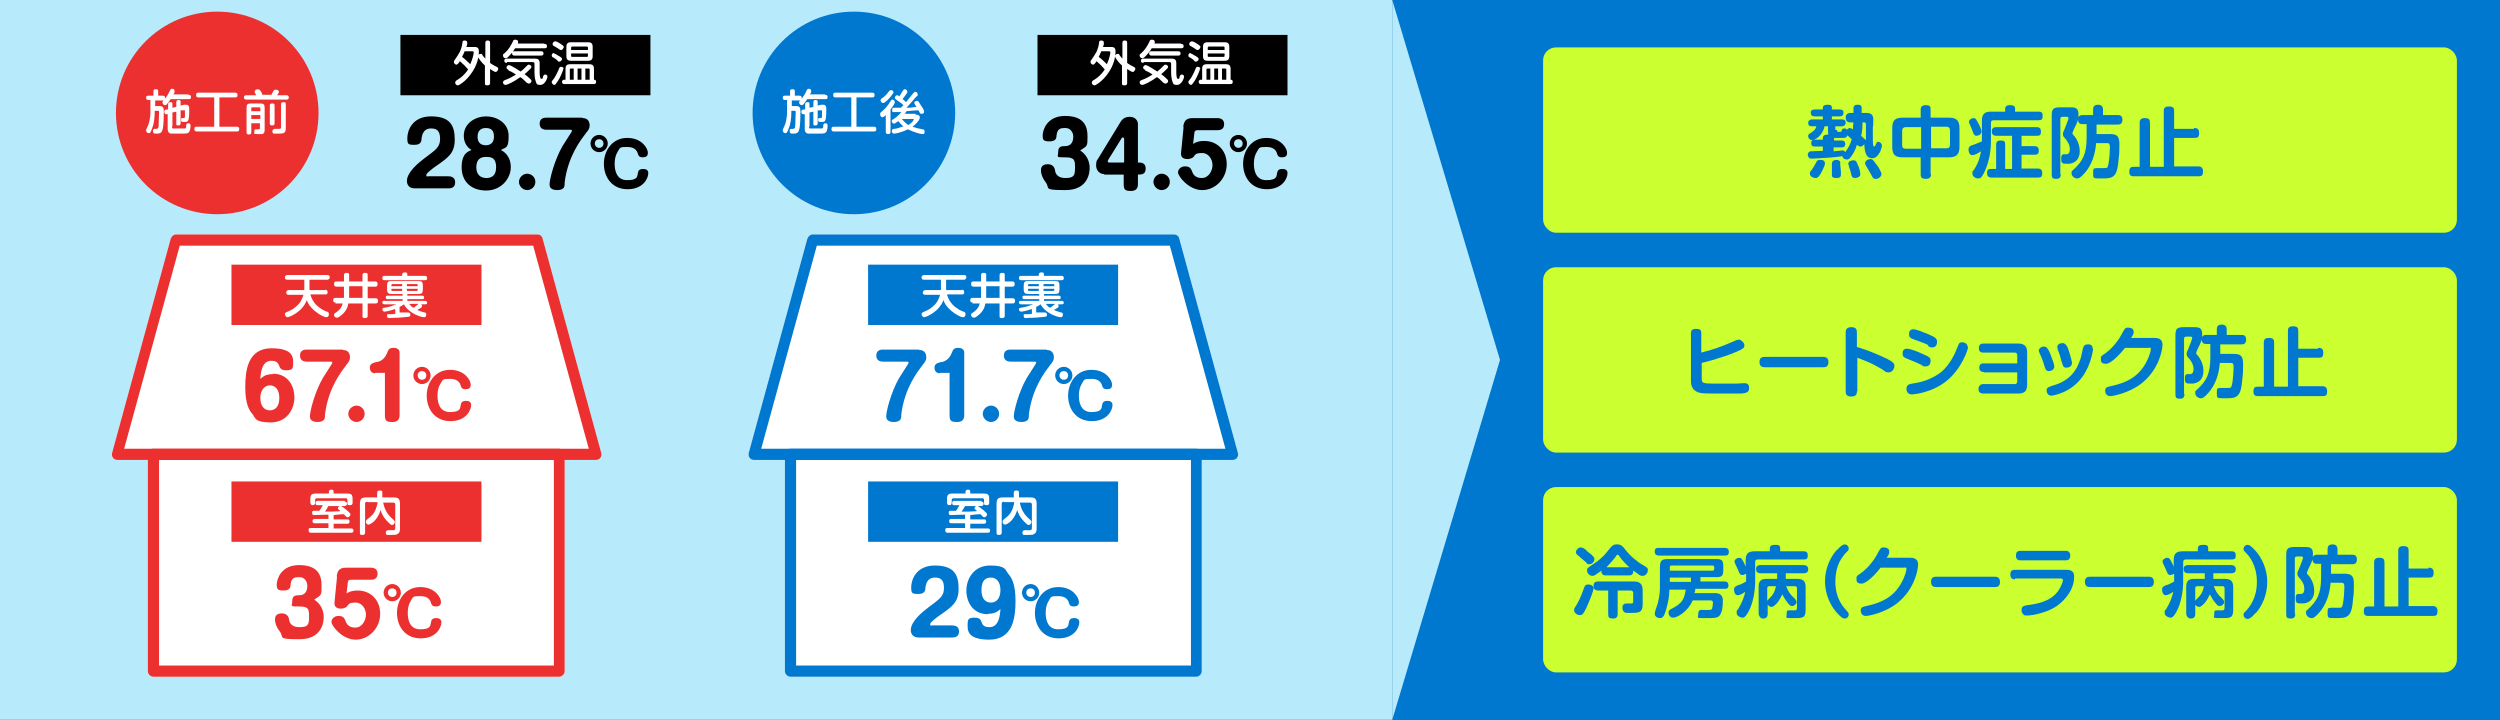 <?xml version="1.0" encoding="UTF-8"?>
<svg id="_レイヤー_1" data-name="レイヤー_1" xmlns="http://www.w3.org/2000/svg" version="1.1" viewBox="0 0 580 167">
  <rect x="0" y="0" width="580" height="167" fill="#333333" stroke="none"/>
  <!-- Generator: Adobe Illustrator 29.4.0, SVG Export Plug-In . SVG Version: 2.1.0 Build 152)  -->
  <defs>
    <style>
      .st0 {
        fill: #ec3030;
      }

      .st1 {
        fill: #fff;
      }

      .st2 {
        fill: #cbff30;
      }

      .st3 {
        fill: #0078cf;
      }

      .st4 {
        fill: #b7eafb;
      }
    </style>
  </defs>
  <rect class="st3" x="323" y="0" width="257" height="167"/>
  <g>
    <rect class="st4" x="0" y="0" width="323" height="167"/>
    <path class="st4" d="M348,83.5l-25,83.5V0s25,83.5,25,83.5Z"/>
  </g>
  <g>
    <g>
      <path class="st1" d="M129.8,157H35.6c-.7,0-1.3-.6-1.3-1.3v-50.3c0-.7.6-1.3,1.3-1.3h94.1c.7,0,1.3.6,1.3,1.3v50.3c0,.7-.6,1.3-1.3,1.3Z"/>
      <path class="st1" d="M138.2,106.7H27.2c-.4,0-.8-.2-1-.5s-.3-.7-.2-1.1l13.6-49.7c.2-.6.7-1,1.2-1h83.9c.6,0,1.1.4,1.2,1l13.6,49.7c.1.4,0,.8-.2,1.1s-.6.5-1,.5Z"/>
    </g>
    <g>
      <path class="st0" d="M129.8,157H35.6c-.7,0-1.3-.6-1.3-1.3v-50.3c0-.7.6-1.3,1.3-1.3h94.1c.7,0,1.3.6,1.3,1.3v50.3c0,.7-.6,1.3-1.3,1.3ZM36.9,154.4h91.6v-47.7H36.9v47.7Z"/>
      <path class="st0" d="M138.2,106.7H27.2c-.4,0-.8-.2-1-.5s-.3-.7-.2-1.1l13.6-49.7c.2-.6.7-1,1.2-1h83.9c.6,0,1.1.4,1.2,1l13.6,49.7c.1.4,0,.8-.2,1.1s-.6.5-1,.5ZM28.9,104.1h107.7l-12.9-47.1H41.7l-12.9,47.1Z"/>
    </g>
  </g>
  <g>
    <g>
      <path class="st1" d="M277.5,157h-94.1c-.7,0-1.3-.6-1.3-1.3v-50.3c0-.7.6-1.3,1.3-1.3h94.1c.7,0,1.3.6,1.3,1.3v50.3c0,.7-.6,1.3-1.3,1.3Z"/>
      <path class="st1" d="M285.9,106.7h-111c-.4,0-.8-.2-1-.5s-.3-.7-.2-1.1l13.6-49.7c.2-.6.7-1,1.2-1h83.9c.6,0,1.1.4,1.2,1l13.6,49.7c.1.4,0,.8-.2,1.1s-.6.5-1,.5Z"/>
    </g>
    <g>
      <path class="st3" d="M277.5,157h-94.1c-.7,0-1.3-.6-1.3-1.3v-50.3c0-.7.6-1.3,1.3-1.3h94.1c.7,0,1.3.6,1.3,1.3v50.3c0,.7-.6,1.3-1.3,1.3ZM184.7,154.4h91.6v-47.7h-91.6v47.7Z"/>
      <path class="st3" d="M285.9,106.7h-111c-.4,0-.8-.2-1-.5s-.3-.7-.2-1.1l13.6-49.7c.2-.6.7-1,1.2-1h83.9c.6,0,1.1.4,1.2,1l13.6,49.7c.1.4,0,.8-.2,1.1s-.6.5-1,.5ZM176.6,104.1h107.7l-12.9-47.1h-81.9l-12.9,47.1Z"/>
    </g>
  </g>
  <g>
    <path d="M96.2,43.7c-1.7,0-1.8-1.4-1.8-1.7,0-2.1,2.8-4.3,4.1-5.3,2.7-2,3.6-2.6,3.6-4.5s-.8-2.4-2.1-2.4c-2,0-2.1,1.9-2.2,2.3,0,.6-.1,1.5-1.6,1.5s-1.7-.1-1.7-1.6,1-5,5.5-5,5.5,2.2,5.5,5.4-1.6,4.2-4.3,6.1c-.3.2-2.3,1.6-2.3,2.1s.3.3.5.3h4.6c.3,0,1.6,0,1.6,1.4s-1.2,1.4-1.6,1.4h-7.8Z"/>
    <path d="M107.6,31.5c0-3,2.8-4.5,5.2-4.5s5.2,1.5,5.2,4.5-.6,2.6-1.8,3.3c.6.3,2.3,1.3,2.3,4s-2.3,5.4-5.7,5.4-5.7-2-5.7-5.4,1.7-3.7,2.3-4c-1.2-.7-1.8-1.9-1.8-3.3ZM110.5,38.8c0,1.9,1.2,2.5,2.3,2.5s2.3-.4,2.3-2.5-1-2.4-2.3-2.4-2.3.5-2.3,2.5ZM110.8,31.8c0,1.3.8,1.9,1.9,1.9s1.9-.6,1.9-2-.6-2-1.9-2-1.9.8-1.9,2Z"/>
    <path d="M124.2,42.2c0,1.1-.9,1.9-1.9,1.9s-1.9-.9-1.9-1.9.9-1.9,1.9-1.9,1.9.8,1.9,1.9Z"/>
    <path d="M135.2,27.4c1.3,0,1.6,1,1.6,1.7s-.3,1.1-.8,1.7c-1.2,1.6-4.2,5.3-5,11.5,0,.2,0,.9-.1,1,0,.2-.4.8-1.6.8-1.8,0-1.8-1-1.8-1.3,0-1.3,1.2-5.8,3-8.9.7-1.1,1.4-2.2,2.1-3.3,0,0,.1-.2.1-.3,0-.2-.3-.2-.5-.2h-5.4c-.3,0-1.6,0-1.6-1.4s1.2-1.4,1.6-1.4h8.3Z"/>
    <path d="M141,33.3c0,1.1-.9,2-2,2s-2-.9-2-2,.9-2,2-2,2,.9,2,2ZM138,33.3c0,.5.4,1,1,1s1-.4,1-1-.4-1-1-1-1,.4-1,1ZM150.3,35.5c0,.7-.4,1-1.2,1s-1-.4-1.1-.8c-.1-.4-.5-1.6-2.4-1.6s-1.7.1-2.3,1.1c-.5.8-.7,1.7-.7,2.8s.2,3.8,2.9,3.8,2.3-1.1,2.5-1.7c.1-.5.3-.9,1.2-.9s1.2.4,1.2,1c0,1.1-1.1,3.7-4.8,3.7s-5.5-2.9-5.5-5.9,1.9-6,5.4-6,4.8,2.5,4.8,3.4Z"/>
  </g>
  <rect x="92.9" y="8.1" width="58" height="14"/>
  <g>
    <path class="st1" d="M110,10.9c.5,0,1.1,0,1.1,1s-.2,3.2-2.1,5.6c-.7.9-1.6,1.7-2.3,2.1-.3.2-.4.2-.5.2-.3,0-.6-.3-.6-.6s.2-.5.4-.6c.7-.4,1.8-1.2,2.6-2.5-.5-.6-1.3-1.4-1.9-1.9-.5.8-.7.8-.8.8-.3,0-.6-.3-.6-.6s0-.3.2-.5c.5-.7.8-1.2,1.2-1.9.3-.7.5-1.3.6-2.2,0-.3.2-.4.5-.4s.6.1.6.5,0,.5-.2,1h1.9ZM107.8,11.9c-.2.5-.4.9-.6,1.3.7.5,1.5,1.3,1.9,1.7.6-1.3.8-2.5.8-2.7s0-.3-.4-.3h-1.7ZM113.7,19.2c0,.2,0,.6-.6.6s-.6-.1-.6-.6v-4c-.8-.7-1.6-1.8-1.6-2.1s.2-.6.6-.6.3.1.5.4c.3.4.5.6.6.7v-3.6c0-.2,0-.6.5-.6s.6.1.6.6v4.6c.5.4.8.5,1.5.9.3.1.4.3.4.5s-.3.7-.6.7-1-.5-1.3-.7v3.1Z"/>
    <path class="st1" d="M126.3,10.2c.2,0,.6,0,.6.5s-.3.5-.6.5h-6.8c-.4.7-.9,1.3-1.5,1.9-.4.4-.5.4-.7.4-.4,0-.6-.3-.6-.6s0-.3.3-.5c1-.9,1.4-1.6,2-2.8,0-.2.2-.4.5-.4s.7.1.7.5,0,.3-.1.4h6.2ZM118,16.2c-.3-.1-.5-.3-.5-.5s.2-.6.6-.6,2.4,1.3,2.7,1.5c.4-.3.8-.7,1.5-1.4.1-.1.2-.2.4-.2s.6.2.6.5-.3.5-.6.8c-.2.2-.5.5-1,.9.4.3.9.7,1.4,1.2.2.2.2.3.2.4,0,.4-.4.6-.6.6s-.4-.2-.5-.2c-.9-.9-1-1-1.5-1.3-1.5,1.1-3,1.8-3.4,1.8s-.6-.3-.6-.6.2-.4.4-.5c1.1-.4,1.8-.8,2.6-1.3-.5-.3-.5-.4-1.8-1ZM117.6,14.6c-.1,0-.6,0-.6-.5s.3-.5.6-.5h6.4c.5,0,1.2,0,1.2,1s0,1.8,0,2.1,0,1.6.4,1.6.3-.2.4-.6c.2-.4.3-.4.5-.4s.5.1.5.5-.6,1.9-1.6,1.9-.9-.3-1.1-.8c-.1-.3-.3-.9-.3-2.2s0-1.7,0-1.8c0-.3,0-.5-.5-.5h-5.9ZM119.3,12.9c-.4,0-.5-.3-.5-.5,0-.3.1-.5.5-.5h6.3c.3,0,.5.2.5.5s-.2.5-.5.5h-6.3Z"/>
    <path class="st1" d="M130.7,15.9c0,.4-.7,2-1.2,2.8-.6.9-.7,1-.9,1s-.6-.3-.6-.6,0-.2.6-1c.1-.2.6-.9,1.1-2.2.1-.3.2-.4.5-.4s.6.2.6.5ZM128.5,12.4c.3,0,.9.5,1.2.6.5.3.7.5.7.7s-.3.6-.6.6-.3,0-.6-.4c-.2-.2-.6-.4-.9-.6-.1,0-.3-.2-.3-.4,0-.5.3-.6.6-.6ZM128.9,9.6c.3,0,.9.4,1.2.6.6.4.7.5.7.7s-.3.7-.6.7-.2,0-.8-.4c-.2-.1-.8-.5-1-.6-.1,0-.2-.2-.2-.4s.2-.6.6-.6ZM131.2,18.5v-2.5c0-.8.3-1.1,1.1-1.1h4.4c.8,0,1.1.3,1.1,1.1v2.5c.2,0,.5,0,.5.5s-.4.5-.5.5h-6.9c-.1,0-.5,0-.5-.5s.4-.5.5-.5h.3ZM137.5,13c0,.8-.3,1.1-1.1,1.1h-3.9c-.8,0-1.1-.3-1.1-1.1v-2.1c0-.8.3-1.1,1.1-1.1h3.9c.8,0,1.1.3,1.1,1.1v2.1ZM133.1,18.5v-2.6h-.6c-.2,0-.3,0-.3.3v2.3h.9ZM132.5,11.6h3.9v-.5c0-.2,0-.3-.3-.3h-3.3c-.2,0-.3.1-.3.3v.5ZM132.5,12.4v.5c0,.2,0,.3.3.3h3.3c.2,0,.3,0,.3-.3v-.5h-3.9ZM134.9,18.5v-2.6h-.9v2.6h.9ZM136.8,18.5v-2.3c0-.2,0-.3-.3-.3h-.7v2.6h1Z"/>
  </g>
  <g>
    <path class="st0" d="M75.1,143.2c0,.8-.2,5.1-5.6,5.1s-3.5-.4-4.6-1.8c-.7-.9-1.1-1.9-1.1-2.8s.5-1.4,1.6-1.4,1.6.7,1.7,1.6c0,.2.3,1.6,2.3,1.6s2.3-.5,2.3-2.3,0-2.5-2.3-2.5-1.6,0-1.6-1.3.9-1.3,1.6-1.3c1.6,0,1.9-1.3,1.9-2.2s-.6-2-1.8-2-1.9.1-2.1,1.8c0,.6-.2,1.3-1.6,1.3s-1.6-.3-1.6-1.4.9-4.5,5.2-4.5,5.2,2.3,5.2,4.7,0,2.2-1.7,3.3c.6.4,2.2,1.6,2.2,4.1Z"/>
    <path class="st0" d="M78.1,133.8c.2-1.9,1.1-2.1,2.4-2.1h5.5c.3,0,1.6,0,1.6,1.4s-1.2,1.4-1.6,1.4h-4.6c-.4,0-.7.2-.7.6l-.3,2.6c.4-.3,1.1-.7,2.6-.7,2.9,0,5.2,2.1,5.2,5.4s-2.6,6-5.7,6-5.6-3.2-5.6-4.1.9-1.4,1.5-1.4,1.3,0,1.7,1c.2.6.6,1.7,2.3,1.7s2.5-1.8,2.5-3-.8-2.8-2.4-2.8-1.6.4-2,.9c-.1.1-.6.5-1.4.5s-1.6-.3-1.5-1.4l.6-6.1Z"/>
    <path class="st0" d="M93,137.5c0,1.1-.9,2-2,2s-2-.9-2-2,.9-2,2-2,2,.9,2,2ZM90,137.5c0,.5.4,1,1,1s1-.4,1-1-.4-1-1-1-1,.4-1,1ZM102.3,139.7c0,.7-.4,1-1.2,1s-1-.4-1.1-.8c-.1-.4-.5-1.6-2.4-1.6s-1.7.1-2.3,1.1c-.5.8-.7,1.7-.7,2.8s.2,3.8,2.9,3.8,2.3-1.1,2.5-1.7c.1-.5.3-.9,1.2-.9s1.2.4,1.2,1c0,1.1-1.1,3.7-4.8,3.7s-5.5-2.9-5.5-5.9,1.9-6,5.4-6,4.8,2.5,4.8,3.4Z"/>
  </g>
  <rect class="st0" x="53.7" y="111.7" width="58" height="14"/>
  <g>
    <path class="st1" d="M80,116.4c.3,0,.5.1.5.5s-.4.5-.5.5h-1.1c.2,0,.3,0,.4.1.4.2,1,.8,1.2.9.8.7.8.8.8,1s-.3.6-.6.6-.3,0-.9-.7c-.6,0-.7,0-2.4.2v1h3.2c.2,0,.5,0,.5.5s-.4.5-.5.5h-3.2v1.1h4c.2,0,.6,0,.6.5s-.4.5-.6.5h-9.2c-.2,0-.6,0-.6-.6s.4-.5.6-.5h4v-1.1h-3.2c-.1,0-.5,0-.5-.5s.4-.5.5-.5h3.2v-1c-1.3,0-2.9.1-3.2.1s-.6,0-.6-.5.2-.4.3-.5c0,0,1.2,0,1.4,0,.2-.3.3-.4.8-1.3h-1.2c-.2,0-.5,0-.5-.5s.4-.5.5-.5h6.3ZM80.5,114.5c1,0,1.3.2,1.3,1.3v.8c0,.2,0,.6-.6.6s-.6-.1-.6-.6v-.6c0-.3-.1-.4-.4-.4h-6.7c-.3,0-.4.2-.4.4v.6c0,.3-.1.6-.5.6s-.6-.2-.6-.6v-.8c0-1,.3-1.3,1.3-1.3h3v-.4c0-.3.2-.5.5-.5s.6,0,.6.5v.4h3.1ZM78.9,118.5c-.5-.4-.5-.4-.5-.6s.2-.5.5-.5h-2.7c-.2.3-.5.9-.8,1.3,1.2,0,2.3,0,3.5-.1Z"/>
    <path class="st1" d="M85.2,116.4c-.4,0-.5.2-.5.5v6.6c0,.2,0,.6-.6.6s-.6-.1-.6-.6v-6.6c0-1.2.4-1.5,1.5-1.5h2.5v-1c0-.2,0-.6.6-.6s.6.2.6.6v1h2.6c1.1,0,1.5.3,1.5,1.5v5.6c0,.5,0,1.1-.6,1.4-.3.2-.6.2-1.4.2s-.8,0-1,0c-.2,0-.3-.3-.3-.5,0-.5.3-.6.7-.6s.9,0,1.1,0c.3,0,.4-.2.4-.5v-5.4c0-.3-.1-.5-.5-.5h-2.3c.4,2.2,1.6,3.3,2.4,4,.2.2.3.3.3.5,0,.3-.3.7-.6.7s-.3,0-1-.7c-1.2-1.2-1.6-2.3-1.7-2.8-.2.7-.6,1.6-1.2,2.3-.1.2-1.1,1.1-1.6,1.1s-.6-.4-.6-.7.2-.4.4-.6c.8-.6,1.5-1.1,2-2.6.2-.6.3-1,.3-1.3h-2.3Z"/>
  </g>
  <g>
    <path class="st0" d="M63.3,86.7c3.4,0,5,2.7,5,5.5s-1.8,5.8-5.5,5.8-3.5-1-4.2-1.9c-.8-.9-1.7-2.4-1.7-6.3s.6-9,6.1-9,5,2.6,5,3.7-.3,1.4-1.6,1.4-1.4-.5-1.7-1.2c-.3-.7-.8-1-1.7-1s-2.4.3-2.6,4.2c.7-.6,1.3-1.1,2.9-1.1ZM60.4,92.3c0,2,1,2.9,2.2,2.9s2.2-.8,2.2-2.9-1.1-2.9-2.2-2.9-2.2,1-2.2,2.9Z"/>
    <path class="st0" d="M79.6,81.2c1.3,0,1.6,1,1.6,1.7s-.3,1.1-.8,1.7c-1.2,1.6-4.2,5.3-5,11.5,0,.2,0,.9-.1,1,0,.2-.4.8-1.6.8-1.8,0-1.8-1-1.8-1.3,0-1.3,1.2-5.8,3-8.9.7-1.1,1.4-2.2,2.1-3.3,0,0,.1-.2.1-.3,0-.2-.3-.2-.5-.2h-5.4c-.3,0-1.6,0-1.6-1.4s1.2-1.4,1.6-1.4h8.3Z"/>
    <path class="st0" d="M84.6,96c0,1.1-.9,1.9-1.9,1.9s-1.9-.9-1.9-1.9.9-1.9,1.9-1.9,1.9.8,1.9,1.9Z"/>
    <path class="st0" d="M87,86.6c-.6,0-1.2-.4-1.2-1.3s.7-1.1,1.5-1.3c.4,0,1.8-.3,2.5-2.1.3-.7.4-1.2,1.5-1.2s1.4.6,1.4,1.1v14.5c0,.7-.2,1.6-1.6,1.6s-1.8-.2-1.8-1.6v-9.8h-2.3Z"/>
    <path class="st0" d="M99.9,87.1c0,1.1-.9,2-2,2s-2-.9-2-2,.9-2,2-2,2,.9,2,2ZM96.9,87.1c0,.5.4,1,1,1s1-.4,1-1-.4-1-1-1-1,.4-1,1ZM109.2,89.3c0,.7-.4,1-1.2,1s-1-.4-1.1-.8c-.1-.4-.5-1.6-2.4-1.6s-1.7.1-2.3,1.1c-.5.8-.7,1.7-.7,2.8s.2,3.8,2.9,3.8,2.3-1.1,2.5-1.7c.1-.5.3-.9,1.2-.9s1.2.4,1.2,1c0,1.1-1.1,3.7-4.8,3.7s-5.5-2.9-5.5-5.9,1.9-6,5.4-6,4.8,2.5,4.8,3.4Z"/>
  </g>
  <rect class="st0" x="53.7" y="61.4" width="58" height="14"/>
  <g>
    <path class="st1" d="M75.4,67.2c.1,0,.6,0,.6.6s-.4.5-.6.5h-3.4c.2.6.6,2.2,2.6,3.4.4.3.8.4,1.2.6.3,0,.5.2.5.6s-.2.7-.6.7-1.5-.5-2.6-1.4c-1.4-1.2-1.8-2.1-1.9-2.6-1.1,2.9-4.2,4-4.5,4s-.6-.4-.6-.7.2-.4.4-.5c1.4-.6,1.5-.7,2.1-1.2,1.3-1,1.6-2.2,1.8-2.8h-3.4c-.1,0-.6,0-.6-.5s.4-.6.6-.6h3.6c0-.3,0-.5,0-.7v-1.7h-3.9c-.1,0-.6,0-.6-.5s.4-.6.6-.6h9.2c.1,0,.6,0,.6.5s-.4.6-.6.6h-4.1v1.7c0,.2,0,.4,0,.7h3.8Z"/>
    <path class="st1" d="M77.9,70.2c-.1,0-.6,0-.6-.5s.2-.6.6-.6h1.9c0-.4,0-.8,0-.9v-1.7h-1.7c-.2,0-.6,0-.6-.6s.3-.6.6-.6h1.7v-1.4c0-.2,0-.6.6-.6s.6.2.6.6v1.4h3.1v-1.4c0-.2,0-.6.6-.6s.6.2.6.6v1.4h1.7c.2,0,.6,0,.6.6s-.3.6-.6.6h-1.7v2.7h1.8c.2,0,.6,0,.6.6s-.4.6-.6.6h-1.8v2.8c0,.2,0,.6-.6.6s-.6-.1-.6-.6v-2.8h-3.3c-.1.7-.4,1.8-1.7,2.8-.6.5-.8.5-1,.5-.3,0-.6-.3-.6-.6s.1-.4.3-.5c.9-.6,1.4-1.1,1.7-2.2h-1.7ZM81,68.2c0,.2,0,.5,0,.9h3.1v-2.7h-3.1v1.8Z"/>
    <path class="st1" d="M93.3,63.7c0-.3.2-.5.6-.5s.6,0,.6.5v.3h4.1c.1,0,.5,0,.5.5s-.3.5-.5.5h-9.4c-.2,0-.5,0-.5-.5s.3-.5.5-.5h4.1v-.3ZM91.6,71.7c-1.3.5-2.3.6-2.4.6-.4,0-.5-.4-.5-.5,0-.4.3-.4.5-.4,1.3-.2,2.2-.6,2.8-.8h-2.8c0,0-.5,0-.5-.4s.2-.4.5-.4h4.2v-.4h-3.5c-.1,0-.4,0-.4-.4s.1-.4.4-.4h3.5v-.4h-2.5c-.8,0-1.1-.2-1.1-1.1v-.8c0-.9.2-1.1,1.1-1.1h6.1c.9,0,1.1.2,1.1,1.1v.8c0,.9-.2,1.1-1.1,1.1h-2.5v.4h3.5c0,0,.4,0,.4.4s-.3.4-.4.4h-3.5v.4h4.1c0,0,.5,0,.5.4s-.3.4-.5.4h-1c.2,0,.3.2.3.4s0,.3-.4.5c0,0-.3.2-.7.4.6.3,1,.4,1.7.6.2,0,.4.1.4.5s-.2.6-.5.6-1.4-.2-2.7-1c-1.1-.7-1.6-1.3-2-2h0c-.5.4-.8.5-1,.6v1.3c.7,0,.8,0,.9,0,.1,0,1.1,0,1.1,0,.1,0,.5,0,.5.5s-.2.4-.5.5c-.9.1-1.3.1-2.2.2-1.4,0-2,.1-2.2.1s-.5,0-.5-.5,0-.4.3-.4c0,0,1.4,0,1.6-.1v-.9ZM93.3,66.4v-.5h-2.2c-.3,0-.3.2-.3.3v.2h2.5ZM93.3,67h-2.5v.2c0,.2,0,.3.3.3h2.2v-.5ZM94.4,66.4h2.5v-.2c0-.2,0-.3-.3-.3h-2.2v.5ZM94.4,67v.5h2.2c.2,0,.3-.1.3-.3v-.2h-2.5ZM95,70.6c.3.3.5.6.9.8.2-.1.4-.2.7-.5,0,0,.4-.3.5-.4h-2.1Z"/>
  </g>
  <g>
    <path class="st3" d="M213.1,147.9c-1.7,0-1.8-1.4-1.8-1.7,0-2.1,2.8-4.3,4.1-5.3,2.7-2,3.6-2.6,3.6-4.5s-.8-2.4-2.1-2.4c-2,0-2.1,1.9-2.2,2.3,0,.6-.1,1.5-1.6,1.5s-1.7-.1-1.7-1.6,1-5,5.5-5,5.5,2.2,5.5,5.4-1.6,4.2-4.3,6.1c-.3.2-2.3,1.6-2.3,2.1s.3.3.5.3h4.6c.3,0,1.6,0,1.6,1.4s-1.2,1.4-1.6,1.4h-7.8Z"/>
    <path class="st3" d="M229.2,142.5c-3.4,0-5-2.7-5-5.5s1.8-5.8,5.5-5.8,3.5,1,4.2,1.9c.8.9,1.7,2.4,1.7,6.3s-.6,9-6.1,9-5-2.6-5-3.7.3-1.4,1.6-1.4,1.4.5,1.7,1.2c.2.7.8,1,1.7,1s2.4-.3,2.6-4.2c-.7.6-1.3,1.1-2.9,1.1ZM227.7,136.9c0,2.1,1,2.9,2.2,2.9s2.2-.9,2.2-2.9c0-1.9-.9-2.9-2.2-2.9s-2.2.7-2.2,2.9Z"/>
    <path class="st3" d="M241.1,137.5c0,1.1-.9,2-2,2s-2-.9-2-2,.9-2,2-2,2,.9,2,2ZM238.1,137.5c0,.5.4,1,1,1s1-.4,1-1-.4-1-1-1-1,.4-1,1ZM250.3,139.7c0,.7-.4,1-1.2,1s-1-.4-1.1-.8c-.1-.4-.5-1.6-2.4-1.6s-1.7.1-2.3,1.1c-.5.8-.7,1.7-.7,2.8s.2,3.8,2.9,3.8,2.3-1.1,2.5-1.7c.1-.5.3-.9,1.2-.9s1.2.4,1.2,1c0,1.1-1.1,3.7-4.8,3.7s-5.5-2.9-5.5-5.9,1.9-6,5.4-6,4.8,2.5,4.8,3.4Z"/>
  </g>
  <rect class="st3" x="201.4" y="111.7" width="58" height="14"/>
  <g>
    <path class="st1" d="M227.7,116.4c.3,0,.5.1.5.5s-.4.5-.5.5h-1.1c.2,0,.3,0,.4.1.4.2,1,.8,1.2.9.8.7.8.8.8,1s-.3.6-.6.6-.3,0-.9-.7c-.6,0-.7,0-2.4.2v1h3.2c.2,0,.5,0,.5.5s-.4.5-.5.5h-3.2v1.1h4c.2,0,.6,0,.6.5s-.4.5-.6.5h-9.2c-.2,0-.6,0-.6-.6s.4-.5.6-.5h4v-1.1h-3.2c-.1,0-.5,0-.5-.5s.4-.5.5-.5h3.2v-1c-1.3,0-2.9.1-3.2.1s-.6,0-.6-.5.2-.4.3-.5c0,0,1.2,0,1.4,0,.2-.3.3-.4.8-1.3h-1.2c-.2,0-.5,0-.5-.5s.4-.5.5-.5h6.3ZM228.2,114.5c1,0,1.3.2,1.3,1.3v.8c0,.2,0,.6-.6.6s-.6-.1-.6-.6v-.6c0-.3-.1-.4-.4-.4h-6.7c-.3,0-.4.2-.4.4v.6c0,.3-.1.6-.5.6s-.6-.2-.6-.6v-.8c0-1,.3-1.3,1.3-1.3h3v-.4c0-.3.2-.5.5-.5s.6,0,.6.5v.4h3.1ZM226.6,118.5c-.5-.4-.5-.4-.5-.6s.2-.5.5-.5h-2.7c-.2.3-.5.9-.8,1.3,1.2,0,2.3,0,3.5-.1Z"/>
    <path class="st1" d="M232.9,116.4c-.4,0-.5.2-.5.5v6.6c0,.2,0,.6-.6.6s-.6-.1-.6-.6v-6.6c0-1.2.4-1.5,1.5-1.5h2.5v-1c0-.2,0-.6.6-.6s.6.2.6.6v1h2.6c1.1,0,1.5.3,1.5,1.5v5.6c0,.5,0,1.1-.6,1.4-.3.2-.6.2-1.4.2s-.8,0-1,0c-.2,0-.3-.3-.3-.5,0-.5.3-.6.7-.6s.9,0,1.1,0c.3,0,.4-.2.4-.5v-5.4c0-.3-.1-.5-.5-.5h-2.3c.4,2.2,1.6,3.3,2.4,4,.2.2.3.3.3.5,0,.3-.3.7-.6.7s-.3,0-1-.7c-1.2-1.2-1.6-2.3-1.7-2.8-.2.7-.6,1.6-1.2,2.3-.1.2-1.1,1.1-1.6,1.1s-.6-.4-.6-.7.2-.4.4-.6c.8-.6,1.5-1.1,2-2.6.2-.6.3-1,.3-1.3h-2.3Z"/>
  </g>
  <g>
    <path class="st3" d="M213.3,81.2c1.3,0,1.6,1,1.6,1.7s-.3,1.1-.8,1.7c-1.2,1.6-4.2,5.3-5,11.5,0,.2,0,.9-.1,1,0,.2-.4.8-1.6.8-1.8,0-1.8-1-1.8-1.3,0-1.3,1.2-5.8,3-8.9.7-1.1,1.4-2.2,2.1-3.3,0,0,.1-.2.1-.3,0-.2-.3-.2-.5-.2h-5.4c-.3,0-1.6,0-1.6-1.4s1.2-1.4,1.6-1.4h8.3Z"/>
    <path class="st3" d="M218,86.6c-.6,0-1.2-.4-1.2-1.3s.7-1.1,1.5-1.3c.4,0,1.8-.3,2.5-2.1.3-.7.4-1.2,1.5-1.2s1.4.6,1.4,1.1v14.5c0,.7-.2,1.6-1.6,1.6s-1.8-.2-1.8-1.6v-9.8h-2.3Z"/>
    <path class="st3" d="M231.8,96c0,1.1-.9,1.9-1.9,1.9s-1.9-.9-1.9-1.9.9-1.9,1.9-1.9,1.9.8,1.9,1.9Z"/>
    <path class="st3" d="M242.9,81.2c1.3,0,1.6,1,1.6,1.7s-.3,1.1-.8,1.7c-1.2,1.6-4.2,5.3-5,11.5,0,.2,0,.9-.1,1,0,.2-.4.8-1.6.8-1.8,0-1.8-1-1.8-1.3,0-1.3,1.2-5.8,3-8.9.7-1.1,1.4-2.2,2.1-3.3,0,0,.1-.2.1-.3,0-.2-.3-.2-.5-.2h-5.4c-.3,0-1.6,0-1.6-1.4s1.2-1.4,1.6-1.4h8.3Z"/>
    <path class="st3" d="M248.8,87.1c0,1.1-.9,2-2,2s-2-.9-2-2,.9-2,2-2,2,.9,2,2ZM245.8,87.1c0,.5.4,1,1,1s1-.4,1-1-.4-1-1-1-1,.4-1,1ZM258,89.3c0,.7-.4,1-1.2,1s-1-.4-1.1-.8c-.1-.4-.5-1.6-2.4-1.6s-1.7.1-2.3,1.1c-.5.8-.7,1.7-.7,2.8s.2,3.8,2.9,3.8,2.3-1.1,2.5-1.7c.1-.5.3-.9,1.2-.9s1.2.4,1.2,1c0,1.1-1.1,3.7-4.8,3.7s-5.5-2.9-5.5-5.9,1.9-6,5.4-6,4.8,2.5,4.8,3.4Z"/>
  </g>
  <rect class="st3" x="201.4" y="61.4" width="58" height="14"/>
  <g>
    <path class="st1" d="M223.1,67.2c.1,0,.6,0,.6.6s-.4.5-.6.5h-3.4c.2.6.6,2.2,2.6,3.4.4.3.8.4,1.2.6.3,0,.5.2.5.6s-.2.7-.6.7-1.5-.5-2.6-1.4c-1.4-1.2-1.8-2.1-1.9-2.6-1.1,2.9-4.2,4-4.5,4s-.6-.4-.6-.7.2-.4.4-.5c1.4-.6,1.5-.7,2.1-1.2,1.3-1,1.6-2.2,1.8-2.8h-3.4c-.1,0-.6,0-.6-.5s.4-.6.6-.6h3.6c0-.3,0-.5,0-.7v-1.7h-3.9c-.1,0-.6,0-.6-.5s.4-.6.6-.6h9.2c.1,0,.6,0,.6.5s-.4.6-.6.6h-4.1v1.7c0,.2,0,.4,0,.7h3.8Z"/>
    <path class="st1" d="M225.7,70.2c-.1,0-.6,0-.6-.5s.2-.6.6-.6h1.9c0-.4,0-.8,0-.9v-1.7h-1.7c-.2,0-.6,0-.6-.6s.3-.6.6-.6h1.7v-1.4c0-.2,0-.6.6-.6s.6.2.6.6v1.4h3.1v-1.4c0-.2,0-.6.6-.6s.6.2.6.6v1.4h1.7c.2,0,.6,0,.6.6s-.3.6-.6.6h-1.7v2.7h1.8c.2,0,.6,0,.6.6s-.4.6-.6.6h-1.8v2.8c0,.2,0,.6-.6.6s-.6-.1-.6-.6v-2.8h-3.3c-.1.7-.4,1.8-1.7,2.8-.6.5-.8.5-1,.5-.3,0-.6-.3-.6-.6s.1-.4.3-.5c.9-.6,1.4-1.1,1.7-2.2h-1.7ZM228.8,68.2c0,.2,0,.5,0,.9h3.1v-2.7h-3.1v1.8Z"/>
    <path class="st1" d="M241,63.7c0-.3.2-.5.6-.5s.6,0,.6.5v.3h4.1c.1,0,.5,0,.5.5s-.3.5-.5.5h-9.4c-.2,0-.5,0-.5-.5s.3-.5.5-.5h4.1v-.3ZM239.3,71.7c-1.3.5-2.3.6-2.4.6-.4,0-.5-.4-.5-.5,0-.4.3-.4.5-.4,1.3-.2,2.2-.6,2.8-.8h-2.8c0,0-.5,0-.5-.4s.2-.4.5-.4h4.2v-.4h-3.5c-.1,0-.4,0-.4-.4s.1-.4.4-.4h3.5v-.4h-2.5c-.8,0-1.1-.2-1.1-1.1v-.8c0-.9.2-1.1,1.1-1.1h6.1c.9,0,1.1.2,1.1,1.1v.8c0,.9-.2,1.1-1.1,1.1h-2.5v.4h3.5c0,0,.4,0,.4.4s-.3.4-.4.4h-3.5v.4h4.1c0,0,.5,0,.5.4s-.3.4-.5.4h-1c.2,0,.3.2.3.4s0,.3-.4.5c0,0-.3.2-.7.4.6.3,1,.4,1.7.6.2,0,.4.1.4.5s-.2.6-.5.6-1.4-.2-2.7-1c-1.1-.7-1.6-1.3-2-2h0c-.5.4-.8.5-1,.6v1.3c.7,0,.8,0,.9,0,.1,0,1.1,0,1.1,0,.1,0,.5,0,.5.5s-.2.4-.5.5c-.9.1-1.3.1-2.2.2-1.4,0-2,.1-2.2.1s-.5,0-.5-.5,0-.4.3-.4c0,0,1.4,0,1.6-.1v-.9ZM241,66.4v-.5h-2.2c-.3,0-.3.2-.3.3v.2h2.5ZM241,67h-2.5v.2c0,.2,0,.3.3.3h2.2v-.5ZM242.1,66.4h2.5v-.2c0-.2,0-.3-.3-.3h-2.2v.5ZM242.1,67v.5h2.2c.2,0,.3-.1.3-.3v-.2h-2.5ZM242.7,70.6c.3.3.5.6.9.8.2-.1.4-.2.7-.5,0,0,.4-.3.5-.4h-2.1Z"/>
  </g>
  <g>
    <path d="M252.8,39c0,.8-.2,5.1-5.6,5.1s-3.5-.4-4.6-1.8c-.7-.9-1.1-1.9-1.1-2.8s.5-1.4,1.6-1.4,1.6.7,1.7,1.6c0,.2.3,1.6,2.3,1.6s2.3-.5,2.3-2.3,0-2.5-2.3-2.5-1.6,0-1.6-1.3.9-1.3,1.6-1.3c1.6,0,1.9-1.3,1.9-2.2s-.6-2-1.8-2-1.9.1-2.1,1.8c0,.6-.2,1.3-1.6,1.3s-1.6-.3-1.6-1.4.9-4.5,5.2-4.5,5.2,2.3,5.2,4.7,0,2.2-1.7,3.3c.6.4,2.2,1.6,2.2,4.1Z"/>
    <path d="M256.2,40.4c-1.1,0-1.9-.9-1.9-2s.2-1.2.4-1.5l5.2-8.5c.6-1.1,1.5-1.3,2.2-1.3,1.4,0,1.9,1,1.9,1.7v8.9c.7,0,1.8,0,1.8,1.4s-1,1.4-1.8,1.4v2.2c0,.7-.2,1.6-1.6,1.6s-1.7-.3-1.7-1.6v-2.2h-4.5ZM260.8,37.6v-5.4c0,0,0-.3-.3-.3s-.2,0-.3.2l-3.1,5c0,0-.1.2-.1.3s0,.3.3.3h3.4Z"/>
    <path d="M271.4,42.2c0,1.1-.9,1.9-1.9,1.9s-1.9-.9-1.9-1.9.9-1.9,1.9-1.9,1.9.8,1.9,1.9Z"/>
    <path d="M274.5,29.5c.2-1.9,1.1-2.1,2.4-2.1h5.5c.3,0,1.6,0,1.6,1.4s-1.2,1.4-1.6,1.4h-4.6c-.4,0-.7.2-.7.6l-.3,2.6c.4-.3,1.1-.7,2.6-.7,2.9,0,5.2,2.1,5.2,5.4s-2.6,6-5.7,6-5.6-3.2-5.6-4.1.9-1.4,1.5-1.4,1.3,0,1.7,1c.2.6.6,1.7,2.3,1.7s2.5-1.8,2.5-3-.8-2.8-2.4-2.8-1.6.4-2,.9c-.1.1-.6.5-1.4.5s-1.6-.3-1.5-1.4l.6-6.1Z"/>
    <path d="M289.3,33.3c0,1.1-.9,2-2,2s-2-.9-2-2,.9-2,2-2,2,.9,2,2ZM286.3,33.3c0,.5.4,1,1,1s1-.4,1-1-.4-1-1-1-1,.4-1,1ZM298.6,35.5c0,.7-.4,1-1.2,1s-1-.4-1.1-.8c-.1-.4-.5-1.6-2.4-1.6s-1.7.1-2.3,1.1c-.5.8-.7,1.7-.7,2.8s.2,3.8,2.9,3.8,2.3-1.1,2.5-1.7c.1-.5.3-.9,1.2-.9s1.2.4,1.2,1c0,1.1-1.1,3.7-4.8,3.7s-5.5-2.9-5.5-5.9,1.9-6,5.4-6,4.8,2.5,4.8,3.4Z"/>
  </g>
  <rect x="240.7" y="8.1" width="58" height="14"/>
  <g>
    <path class="st1" d="M257.7,10.9c.5,0,1.1,0,1.1,1s-.2,3.2-2.1,5.6c-.7.9-1.6,1.7-2.3,2.1-.3.2-.4.2-.5.2-.3,0-.6-.3-.6-.6s.2-.5.4-.6c.7-.4,1.8-1.2,2.6-2.5-.5-.6-1.3-1.4-1.9-1.9-.5.8-.7.8-.8.8-.3,0-.6-.3-.6-.6s0-.3.2-.5c.5-.7.8-1.2,1.2-1.9.3-.7.5-1.3.6-2.2,0-.3.2-.4.5-.4s.6.1.6.5,0,.5-.2,1h1.9ZM255.5,11.9c-.2.5-.4.9-.6,1.3.7.5,1.5,1.3,1.9,1.7.6-1.3.8-2.5.8-2.7s0-.3-.4-.3h-1.7ZM261.5,19.2c0,.2,0,.6-.6.6s-.6-.1-.6-.6v-4c-.8-.7-1.6-1.8-1.6-2.1s.2-.6.6-.6.3.1.5.4c.3.4.5.6.6.7v-3.6c0-.2,0-.6.5-.6s.6.1.6.6v4.6c.5.4.8.5,1.5.9.3.1.4.3.4.5s-.3.7-.6.7-1-.5-1.3-.7v3.1Z"/>
    <path class="st1" d="M274,10.2c.2,0,.6,0,.6.5s-.3.5-.6.5h-6.8c-.4.7-.9,1.3-1.5,1.9-.4.4-.5.4-.7.4-.4,0-.6-.3-.6-.6s0-.3.3-.5c1-.9,1.4-1.6,2-2.8,0-.2.2-.4.5-.4s.7.1.7.5,0,.3-.1.4h6.2ZM265.7,16.2c-.3-.1-.5-.3-.5-.5s.2-.6.6-.6,2.4,1.3,2.7,1.5c.4-.3.8-.7,1.5-1.4.1-.1.2-.2.4-.2s.6.2.6.5-.3.5-.6.8c-.2.2-.5.5-1,.9.4.3.9.7,1.4,1.2.2.2.2.3.2.4,0,.4-.4.6-.6.6s-.4-.2-.5-.2c-.9-.9-1-1-1.5-1.3-1.5,1.1-3,1.8-3.4,1.8s-.6-.3-.6-.6.2-.4.4-.5c1.1-.4,1.8-.8,2.6-1.3-.5-.3-.5-.4-1.8-1ZM265.3,14.6c-.1,0-.6,0-.6-.5s.3-.5.6-.5h6.4c.5,0,1.2,0,1.2,1s0,1.8,0,2.1,0,1.6.4,1.6.3-.2.4-.6c.2-.4.3-.4.5-.4s.5.1.5.5-.6,1.9-1.6,1.9-.9-.3-1.1-.8c-.1-.3-.3-.9-.3-2.2s0-1.7,0-1.8c0-.3,0-.5-.5-.5h-5.9ZM267.1,12.9c-.4,0-.5-.3-.5-.5,0-.3.1-.5.5-.5h6.3c.3,0,.5.2.5.5s-.2.5-.5.5h-6.3Z"/>
    <path class="st1" d="M278.4,15.9c0,.4-.7,2-1.2,2.8-.6.9-.7,1-.9,1s-.6-.3-.6-.6,0-.2.6-1c.1-.2.6-.9,1.1-2.2.1-.3.2-.4.5-.4s.6.2.6.5ZM276.2,12.4c.3,0,.9.5,1.2.6.5.3.7.5.7.7s-.3.6-.6.6-.3,0-.6-.4c-.2-.2-.6-.4-.9-.6-.1,0-.3-.2-.3-.4,0-.5.3-.6.6-.6ZM276.6,9.6c.3,0,.9.4,1.2.6.6.4.7.5.7.7s-.3.7-.6.7-.2,0-.8-.4c-.2-.1-.8-.5-1-.6-.1,0-.2-.2-.2-.4s.2-.6.6-.6ZM278.9,18.5v-2.5c0-.8.3-1.1,1.1-1.1h4.4c.8,0,1.1.3,1.1,1.1v2.5c.2,0,.5,0,.5.5s-.4.5-.5.5h-6.9c-.1,0-.5,0-.5-.5s.4-.5.5-.5h.3ZM285.2,13c0,.8-.3,1.1-1.1,1.1h-3.9c-.8,0-1.1-.3-1.1-1.1v-2.1c0-.8.3-1.1,1.1-1.1h3.9c.8,0,1.1.3,1.1,1.1v2.1ZM280.8,18.5v-2.6h-.6c-.2,0-.3,0-.3.3v2.3h.9ZM280.2,11.6h3.9v-.5c0-.2,0-.3-.3-.3h-3.3c-.2,0-.3.1-.3.3v.5ZM280.2,12.4v.5c0,.2,0,.3.3.3h3.3c.2,0,.3,0,.3-.3v-.5h-3.9ZM282.6,18.5v-2.6h-.9v2.6h.9ZM284.5,18.5v-2.3c0-.2,0-.3-.3-.3h-.7v2.6h1Z"/>
  </g>
  <rect class="st2" x="358" y="11" width="212" height="43" rx="3" ry="3"/>
  <rect class="st2" x="358" y="62" width="212" height="43" rx="3" ry="3"/>
  <rect class="st2" x="358" y="113" width="212" height="43" rx="3" ry="3"/>
  <g>
    <path class="st3" d="M426.2,30.2c0,.4.1.4.6.4s.4,0,.4-.2c.2-.4.3-.6.6-.6s.5,0,.7.3c0,0,.3-.4.6-.4s.6.2.8.3c0-.6,0-.9.1-1.6h-.7c-.8,0-1.1-.4-1.1-1.2s.7-1,1.1-1h.7c0-1.2,0-1.3.1-1.5.1-.2.3-.4.9-.4s.8.1.9.6c0,.2,0,.9,0,1.3h1c.5,0,1.7,0,1.7,1.4s0,1.6-.1,1.8c0,1,0,2.6,0,2.8s0,1.2.1,1.6c0,0,.1.2.2.2s.3-.2.4-.5c.2-.5.3-.6.5-.6.5,0,.9.4.9.9s-.3,1.1-.4,1.4c-.8,1.5-1.5,1.5-1.9,1.5-1.5,0-1.7-1.7-1.8-3.3-.3.6-.8.6-.9.6-.3,0-.5-.2-.8-.4-.3,1-.7,1.9-1.4,2.8-.3.4-.5.6-.9.6s-.9-.1-1.1-.8c-.7.3-6.5.6-7.2.6s-.8-.8-.8-.9c0-.3.2-.7.6-.8.1,0,2.6-.1,2.9-.1v-1h-1.8c-.3,0-.9,0-.9-.8s.6-.8.9-.8h1.8v-.4c0-.8,1-.8,1.3-.8-.1-.3-.1-.9-.1-1.1v-.8h-.8c-.5,2.4-2.4,3.2-2.9,3.2s-.9-.4-.9-.9.1-.4.8-.9c.6-.4.9-.7,1.1-1.4h-1.1c-.6,0-.8-.3-.8-.8s.5-.8.8-.8h2.6v-.7h-1.9c-.8,0-.9-.5-.9-.9,0-.6.5-.7.9-.7h1.9v-.4c0-.6.6-.7,1.1-.7s1,0,1,.7v.4h1.8c.7,0,.9.3.9.8s-.3.8-.9.8h-1.8v.7h2.4c.5,0,.8.2.8.8s-.6.8-.8.8h-1.6v.8ZM423.4,37.9c0,.7-1,2.3-1,2.4-.6,1-.9,1-1.2,1-.6,0-1.3-.4-1.3-1s0-.3.5-1c.4-.6.8-1.3,1-1.7.1-.3.3-.5.8-.5s1.2,0,1.2.9ZM426.9,37.9c0,.2.2,1.6.2,2.3s0,1.1-1.1,1.1-1-.5-1-.9c0-.7,0-.9,0-1.4,0-.2,0-.8,0-1,0-.8.8-.9.9-.9.5,0,.9,0,1.1.7ZM425.4,32.6h1.8c.2,0,.9,0,.9.8s-.6.8-.9.8h-1.8v.9c.3,0,1.8-.2,2-.2s.5,0,.7.4c.8-1.2,1.1-1.6,1.5-3-.2-.2-.7-.6-1-.9-.2.5-.4.6-1.1.6s-1.7,0-2,0c0,0,0,0,0,.2v.4ZM431.2,38.6c.1.3.4,1.3.4,1.8,0,.7-.8.9-1.2.9-.7,0-.8-.3-1-1.2-.1-.5-.2-.8-.4-1.3,0-.2-.2-.6-.2-.8,0-.8,1.1-.8,1.2-.8.6,0,.7.2,1.2,1.5ZM432.1,28.5c0,.3,0,1.9-.3,3,.3.3.9.9,1.1,1,0-.3,0-1.2,0-2.5,0-.2,0-1,0-1.1,0-.5-.3-.5-.3-.5h-.5ZM435.4,38.2c.4.6,1.1,1.7,1.1,2.2s-.6,1.1-1.3,1.1-.7-.3-1.1-1c-.3-.6-.6-1-1.1-1.9-.2-.3-.3-.5-.3-.7,0-.7.8-1,1.2-1s.6,0,1.5,1.4Z"/>
    <path class="st3" d="M448,40.4c0,.3,0,1.1-1.2,1.1s-1.2-.6-1.2-1.1v-3.9h-4.2c-1.6,0-2.4-.5-2.4-2.4v-4.4c0-1.9.8-2.4,2.4-2.4h4.2v-1.8c0-.3,0-1.1,1.1-1.1s1.2.3,1.2,1.1v1.8h4.3c1.6,0,2.4.6,2.4,2.4v4.4c0,1.8-.8,2.4-2.4,2.4h-4.3v3.9ZM445.7,29.5h-3.6c-.5,0-.8.3-.8.8v3.4c0,.5.2.8.8.8h3.6v-5ZM448,34.4h3.6c.6,0,.8-.3.8-.8v-3.4c0-.5-.3-.8-.8-.8h-3.6v5Z"/>
    <path class="st3" d="M459.8,28c0-1.6.7-2.1,2.1-2.1h3.3v-.6c0-.5.2-.9,1.1-.9s1.2.2,1.2.9v.6h5.4c.4,0,1,0,1,.9s-.2,1.1-1,1.1h-10.4c-.4,0-.6.2-.6.6v4.4c0,3.5-1.1,6.2-1.6,7.2-.6,1.2-.9,1.3-1.4,1.3s-1.3-.4-1.3-1.1,0-.5.3-.8c.8-1.3,1.3-2.2,1.7-4.4-.6.4-1.5.9-2,.9-.8,0-.9-1-.9-1.3,0-.7.4-.9,1.4-1.2.5-.2.7-.3,1.7-.7,0,0,0-.4,0-.4v-4.4ZM459,28.6c.7,1.5.7,1.7.7,1.9,0,.7-.7,1-1.1,1-.6,0-.7-.4-.9-.9-.2-.5-.4-1.1-.6-1.5-.2-.5-.3-.6-.3-.8,0-.6.7-.9,1-.9.6,0,.7.3,1.2,1.3ZM469,33.9h2.9c.5,0,1.1.1,1.1,1s-.4,1-1.1,1h-2.9v3.2h3.7c.3,0,1.1,0,1.1,1s-.3,1.1-1.1,1.1h-10.6c-.3,0-1.1,0-1.1-1s.4-1,1.1-1h1v-5.5c0-.4,0-1.1,1-1.1s1.1.2,1.1,1.1v5.5h1.6v-7.7h-3.6c-.3,0-1.1,0-1.1-1s.7-1,1.1-1h9.2c.4,0,1.1,0,1.1,1s-.4,1-1.1,1h-3.4v2.6Z"/>
    <path class="st3" d="M478.1,40.4c0,.3,0,1.1-1,1.1s-1.1-.3-1.1-1.1v-13.5c0-1.6.3-2,2-2h2.2c1,0,2,0,2,1.5s0,1.4-1.2,3.9c0,.1-.2.5-.2.6,0,.1,0,.2.2.4.3.3,1.5,1.7,1.5,3.8s-1.4,2.9-2.7,2.9-1.6,0-1.6-1.2.5-1,1.2-1c.7,0,.8-.7.8-1.2,0-1.1-.6-1.9-1.2-2.6-.3-.3-.4-.5-.4-.9s0-.3.4-1.2c.4-1,.9-2.3.9-2.5s-.2-.3-.4-.3h-1c-.3,0-.5.2-.5.4v13ZM486.4,31.1h3c1.5,0,2.3.3,2.3,2.2s0,2.2-.2,3.8c-.1,1.3-.3,2.9-1,3.6-.7.7-1.5.7-3.2.7s-1.7,0-1.7-1.3.2-.9.7-1.1c.1,0,.3,0,1.5,0s1.1,0,1.3-.7c.3-1.1.4-3.7.4-4.1,0-.9-.2-1-.8-1h-2.4c-.2,2.6-1,5.1-2.7,7-1.1,1.2-1.4,1.2-1.7,1.2-.6,0-1.3-.5-1.3-1.2s.1-.5.3-.7c2.3-2.1,3.2-3.7,3.2-7.7v-3h-1c-.7,0-1-.4-1-1.1,0-1,.8-1,1.1-1h2.4v-1.3c0-.6.2-1.1,1.2-1.1s1.1.8,1.1,1.1v1.3h3.4c.4,0,1.1,0,1.1,1.1s-.8,1.1-1.1,1.1h-4.9v2.1Z"/>
    <path class="st3" d="M509,29.7c.4,0,1.2,0,1.2,1.1s-.3,1.2-1.2,1.2h-4.6v6.6h5.5c.3,0,1.2,0,1.2,1.1s-.3,1.2-1.2,1.2h-14.8c-.4,0-1.1,0-1.1-1s.3-1.2,1.1-1.2h1.3v-10.1c0-.4,0-1.2,1.1-1.2s1.3.3,1.3,1.2v10.1h3.2v-12.9c0-.4,0-1.1,1.1-1.1s1.3.3,1.3,1.1v4.1h4.6Z"/>
  </g>
  <g>
    <path class="st3" d="M394.8,87.7c0,1.2.1,1.3,3.2,1.3s3.4,0,4.7,0c.3,0,1.7-.1,2-.1s1.1,0,1.1,1.1-.8,1.2-1.8,1.3c-1.1,0-4.5,0-5.9,0s-2.6,0-3.4-.1c-1.9-.3-2.4-1.5-2.4-2.8v-11c0-.6.1-1.1,1.2-1.1s1.2.4,1.2,1.1v4.4c2.4-.6,4.8-1.4,7-2.4,1.1-.5,1.4-.6,1.8-.6s1.2.7,1.2,1.3-.2.8-1.8,1.5c-.9.4-2.5,1-4.2,1.5-2.1.7-3.2.9-3.9,1.1v3.6Z"/>
    <path class="st3" d="M409.5,85.2c-.4,0-1.3,0-1.3-1.2s.8-1.2,1.3-1.2h13.4c.4,0,1.3,0,1.3,1.2s-.8,1.2-1.3,1.2h-13.4Z"/>
    <path class="st3" d="M430.8,90.8c0,.4,0,1.2-1.3,1.2s-1.3-.8-1.3-1.2v-13.6c0-.4,0-1.3,1.3-1.3s1.3.8,1.3,1.3v3.3c2.4.7,4.8,1.7,7.1,2.8,1.3.7,1.6,1,1.6,1.6s-.5,1.5-1.3,1.5-.8-.2-1.5-.7c-1-.6-2.5-1.4-3.5-1.8-1.2-.5-1.8-.7-2.3-.9v7.8Z"/>
    <path class="st3" d="M445.9,84.7c-.8-.4-1.1-.5-3.5-1.5-.5-.2-1-.4-1-1.1s.2-1.2,1-1.2,2.6.7,3.6,1.2c1.4.6,1.9.8,1.9,1.6s-.4,1.3-1.1,1.3-.5,0-1-.3ZM456.6,80.5c0,.6-1.5,5-4.9,7.8-3.4,2.8-7.6,3.2-8.2,3.2-1.2,0-1.2-1.2-1.2-1.3,0-1,.8-1.1,1.3-1.2,1.4-.2,4.3-.7,6.9-2.8,1.9-1.7,3-4.1,3.2-4.6.7-1.7.7-1.8.9-2,.1-.1.3-.2.6-.2s1.3.2,1.3,1.1ZM447.4,80.1c-.9-.5-1.1-.5-3.5-1.4-.5-.2-1-.4-1-1.1s.2-1.2,1-1.2,2.6.8,3.6,1.2c1.4.6,1.9.9,1.9,1.7s-.4,1.3-1.1,1.3-.5-.1-1-.3Z"/>
    <path class="st3" d="M460.3,86.3c-.3,0-1.1,0-1.1-1s.7-1,1.1-1h7.7v-1.9c0-.4-.2-.6-.6-.6h-7.2c-.4,0-1.1,0-1.1-1s.6-1.1,1.1-1.1h8c1.7,0,2.1.9,2.1,2.1v7.4c0,1.7-.8,2.1-2.1,2.1h-8.1c-.9,0-1.1-.6-1.1-1.1s.4-1.1,1.1-1.1h7.3c.4,0,.6-.2.6-.6v-2.1h-7.7Z"/>
    <path class="st3" d="M474.3,84.9c-.4-1.4-.7-2.1-1.1-2.9,0-.2-.2-.4-.2-.6,0-.6.6-1,1.2-1,.8,0,1.2.8,2.2,3.7.1.4.2.6.2.9,0,.9-.9,1.1-1.3,1.1-.6,0-.8-.5-1-1.2ZM485.6,81c0,0-.4,3.5-2.4,6.3-2.7,3.9-7,4.5-7.3,4.5-.8,0-1.1-.8-1.1-1.2,0-.7.4-.8,1.6-1.2,1.4-.4,4.7-1.5,6.1-5.7.3-.7.3-.9.7-2.7.1-.5.3-1.1,1.1-1.1s.2,0,.4,0c.7.1.8.6.8,1ZM478.3,84c-.3-1.4-.6-2.1-.9-2.9,0-.2-.1-.4-.1-.6,0-.6.6-.9,1.2-.9s.8.4,1.1.8c.4.9,1.1,3.3,1.1,3.8,0,1-1,1.1-1.4,1.1-.6,0-.8-.6-.9-1.2Z"/>
    <path class="st3" d="M499.9,78.4c1.3,0,1.8.6,1.8,1.6s-.7,5.6-4.8,8.9c-2.9,2.3-6.7,3-7.3,3-1.1,0-1.2-1-1.2-1.2,0-.8.3-.9,1.7-1.2,3-.7,6-1.9,7.9-5.6.5-.9,1-2.4,1-2.9s-.2-.3-.7-.3h-5.3c-.9,1.2-3.2,3.7-4.4,3.7s-1.2-.6-1.2-1.2.1-.6,1-1.2c2.1-1.5,3.5-3.8,3.8-4.4.7-1.3.8-1.6,1.5-1.6s1.3.3,1.3.9,0,.6-.6,1.5h5.5Z"/>
    <path class="st3" d="M506.8,91.4c0,.3,0,1.1-1,1.1s-1.1-.3-1.1-1.1v-13.5c0-1.6.3-2,2-2h2.2c1,0,2,0,2,1.5s0,1.4-1.2,3.9c0,.1-.2.5-.2.6,0,.1,0,.2.2.4.3.3,1.5,1.7,1.5,3.8s-1.4,2.9-2.7,2.9-1.6,0-1.6-1.2.5-1,1.2-1c.7,0,.8-.7.8-1.2,0-1.1-.6-1.9-1.2-2.6-.3-.3-.4-.5-.4-.9s0-.3.4-1.2c.4-1,.9-2.3.9-2.5s-.2-.3-.4-.3h-1c-.3,0-.5.2-.5.4v13ZM515.1,82.1h3c1.5,0,2.3.3,2.3,2.2s0,2.2-.2,3.8c-.1,1.3-.3,2.9-1,3.6-.7.7-1.5.7-3.2.7s-1.7,0-1.7-1.3.2-.9.7-1.1c.1,0,.3,0,1.5,0s1.1,0,1.3-.7c.3-1.1.4-3.7.4-4.1,0-.9-.2-1-.8-1h-2.4c-.2,2.6-1,5.1-2.7,7-1.1,1.2-1.4,1.2-1.7,1.2-.6,0-1.3-.5-1.3-1.2s.1-.5.3-.7c2.3-2.1,3.2-3.7,3.2-7.7v-3h-1c-.7,0-1-.4-1-1.1,0-1,.8-1,1.1-1h2.4v-1.3c0-.6.2-1.1,1.2-1.1s1.1.8,1.1,1.1v1.3h3.4c.4,0,1.1,0,1.1,1.1s-.8,1.1-1.1,1.1h-4.9v2.1Z"/>
    <path class="st3" d="M537.8,80.7c.4,0,1.2,0,1.2,1.1s-.3,1.2-1.2,1.2h-4.6v6.6h5.5c.3,0,1.2,0,1.2,1.1s-.3,1.2-1.2,1.2h-14.8c-.4,0-1.1,0-1.1-1s.3-1.2,1.1-1.2h1.3v-10.1c0-.4,0-1.2,1.1-1.2s1.3.3,1.3,1.2v10.1h3.2v-12.9c0-.4,0-1.1,1.1-1.1s1.3.3,1.3,1.1v4.1h4.6Z"/>
  </g>
  <g>
    <path class="st3" d="M369.7,136.5c0,.6-.8,2.6-1.7,4.6-.7,1.4-.9,1.6-1.5,1.6s-1.3-.5-1.3-1.1,0-.3.7-1.5c.8-1.4,1.3-2.9,1.6-3.7.2-.6.4-.8,1-.8s1.2.3,1.2.9ZM368.1,127.8c1.8,1.3,1.8,1.7,1.8,1.9,0,.7-.6,1.2-1.2,1.2s-.3,0-.8-.5c-.7-.6-1.1-.9-1.5-1.3-.4-.3-.8-.6-.8-1s.5-1.1,1.1-1.1,1,.4,1.4.7ZM372.6,133.5c-.3,0-1.1,0-1.1-1.1-.5.4-1.1.8-1.4,1-.2.1-.4.2-.7.2-.6,0-1.2-.6-1.2-1.2s0-.6,1.7-1.7c.8-.5,2.1-1.6,2.8-2.5,1.4-1.8,1.6-1.9,2.5-1.9s1.3.5,1.7,1c1.4,1.9,3.2,3.1,3.6,3.4,1.7,1,1.8,1,1.8,1.6s-.5,1.3-1.2,1.3-.7-.2-1.7-.9c0,0-.3-.2-.5-.3,0,.5,0,1.1-1,1.1h-5.5ZM375.3,142.4c0,.3,0,1.1-1,1.1s-1.2-.2-1.2-1.1v-5.4h-2.2c-.3,0-1.2,0-1.2-1s.5-1.1,1.2-1.1h8.1c1.4,0,2.1.5,2.1,2.1v3.2c0,2-1,2-2.8,2s-1,0-1.3-.1c-.5-.2-.6-.8-.6-1.1,0-1,.7-1,1.2-1s.8,0,1,0c.3,0,.3-.3.3-.5v-1.9c0-.4-.2-.6-.6-.6h-3v5.4ZM378,131.6c-.7-.6-2.1-2.1-2.4-2.7,0,0-.2-.2-.3-.2s-.2,0-.3.2c-.3.5-1.4,1.8-2.3,2.7h5.4Z"/>
    <path class="st3" d="M400,127.1c.3,0,1.1,0,1.1.9s-.5.9-1.1.9h-15c-.3,0-1.1,0-1.1-.9s.5-.9,1.1-.9h15ZM392.7,139.3c-1.1,2.6-3.6,4-4.5,4s-1.1-.8-1.1-1.2.2-.6.6-.8c2.8-1.4,3-2.4,3.4-4.5h-3.8c0,1.6-.3,2.9-.7,4.4-.5,1.9-.9,2.2-1.5,2.2s-1.2-.4-1.2-1,.6-2,.7-2.4c.5-1.9.5-3.2.5-4v-4.3c0-1.7.4-2,2-2h11c1.4,0,1.7.3,1.7,1.7v.8c0,1.4-.3,1.7-1.7,1.7h-3.6v1h5.5c.3,0,1,0,1,.9s-.7.8-1,.8h-6.7c0,.5-.1.7-.2,1h4.7c.5,0,1.9,0,1.9,1.7s-.2,2.6-.6,3.3c-.5.8-1.2.8-3.5.8s-1.6,0-1.6-1,.6-.9.8-.9c.2,0,1.3,0,1.5,0,.5,0,.8,0,.9-.3.1-.3.2-1,.2-1.4,0-.5-.4-.5-.6-.5h-4.2ZM387.4,132.4h9.9c.2,0,.4-.1.4-.4v-.4c0-.3-.1-.4-.4-.4h-9.5c-.3,0-.4.1-.4.4v.6ZM392.3,135v-1h-4.9v1h4.9Z"/>
    <path class="st3" d="M405.1,133.1c-.3.2-.6.3-.9.3-.5,0-.6-.3-.9-1-.2-.5-.4-.9-.7-1.5,0-.2-.2-.4-.2-.6,0-.5.6-.9,1.1-.9s.6.3.8.6c.3.5.6,1.2.7,1.5v-1.5c0-1.6.6-2.1,2.1-2.1h3.5v-.6c0-.6.3-.9,1.2-.9s1.2.1,1.2.9v.6h5.4c.3,0,1,0,1,.9s-.3,1-1,1h-10.6c-.4,0-.6.2-.6.6v4.5c0,1.9-.4,5-1.6,7.1-.7,1.2-1,1.3-1.4,1.3s-1.3-.4-1.3-1.1,0-.5.3-.8c1-1.6,1.5-3.1,1.7-4.1-.4.3-1.3.8-1.7.8-.8,0-.9-1-.9-1.3,0-.6.3-.8,1.1-1.1.2,0,.9-.3,1.7-.8,0,0,0-.3,0-.4v-1.4ZM414.4,135.9c.4,1.4,1.3,2.4,1.6,2.6.6.6.8.8.8,1.2s-.5.9-1,.9-.6-.2-1.1-.8c-.6-.7-.9-1.4-1.2-1.9-.4.8-.7,1.4-1.3,2.1-.8.8-1,.8-1.2.8-.5,0-.8-.4-.9-.5v2.1c0,.8-.4,1.1-1.1,1.1s-1-.8-1-1.1v-6.2c0-1.5.6-1.9,1.9-1.9h2.4c0-.4,0-.9,0-1.3h-3.8c-.8,0-1.1-.4-1.1-1,0-.9.8-.9,1.1-.9h9.9c.7,0,1.1.3,1.1,1s-.5.9-1.1.9h-4.1c0,.4,0,1,0,1.3h2.6c1.3,0,2,.4,2,1.9v5.2c0,2-.6,2-2.8,2s-1.6,0-1.6-.9.1-.9.8-.9h1c.3,0,.6,0,.6-.6v-4.5c0-.4-.2-.5-.5-.5h-1.8ZM410,139.4c.1-.2.8-.9,1-1.1.3-.4.8-1,1-2.3h-1.5c-.3,0-.5.1-.5.5v2.9Z"/>
    <path class="st3" d="M426.1,127.7c1.1-1.2,1.5-1.4,1.9-1.4s.9.4.9.9-.1.5-.6,1c-.5.5-1,1.2-1.5,2.1-.7,1.4-1,3-1,4.6,0,4.1,1.9,6,2.8,7,.2.2.3.4.3.7,0,.5-.4.9-.9.9s-.8-.2-1.9-1.4c-1.5-1.7-2.7-4.3-2.7-7.2s1.1-5.4,2.7-7.3Z"/>
    <path class="st3" d="M443.2,129.4c1.3,0,1.8.6,1.8,1.6s-.7,5.6-4.8,8.9c-2.9,2.3-6.7,3-7.3,3-1.1,0-1.2-1-1.2-1.2,0-.8.3-.9,1.7-1.2,3-.7,6-1.9,7.9-5.6.5-.9,1-2.4,1-2.9s-.2-.3-.7-.3h-5.3c-.9,1.2-3.2,3.7-4.4,3.7s-1.2-.6-1.2-1.2.1-.6,1-1.2c2.1-1.5,3.5-3.8,3.8-4.4.7-1.3.8-1.6,1.5-1.6s1.3.3,1.3.9,0,.6-.6,1.5h5.5Z"/>
    <path class="st3" d="M449.3,136.2c-.4,0-1.3,0-1.3-1.2s.8-1.2,1.3-1.2h13.4c.4,0,1.3,0,1.3,1.2s-.8,1.2-1.3,1.2h-13.4Z"/>
    <path class="st3" d="M467.5,134.4c-.3,0-1.1,0-1.1-1.1s.7-1.1,1.1-1.1h11.9c.5,0,1.8,0,1.8,1.5s-.4,3.4-2.5,5.6c-1.9,2-4.1,2.6-5.4,3-1.4.4-2.5.5-3,.5s-.7,0-.9-.3c-.3-.2-.4-.6-.4-1,0-.9.7-1,1.4-1.1,2-.3,5.2-.7,7.1-3.3.7-1,1.1-2.2,1.1-2.5s-.2-.4-.6-.4h-10.5ZM479.2,127.8c.3,0,1.1,0,1.1,1.1s-.8,1.1-1.1,1.1h-10.4c-.3,0-1.1,0-1.1-1.1s.7-1.1,1.1-1.1h10.4Z"/>
    <path class="st3" d="M485,136.2c-.4,0-1.3,0-1.3-1.2s.8-1.2,1.3-1.2h13.4c.4,0,1.3,0,1.3,1.2s-.8,1.2-1.3,1.2h-13.4Z"/>
    <path class="st3" d="M504.4,133.1c-.3.2-.6.3-.9.3-.5,0-.6-.3-.9-1-.2-.5-.4-.9-.7-1.5,0-.2-.2-.4-.2-.6,0-.5.6-.9,1.1-.9s.6.3.8.6c.3.5.6,1.2.7,1.5v-1.5c0-1.6.6-2.1,2.1-2.1h3.5v-.6c0-.6.3-.9,1.2-.9s1.2.1,1.2.9v.6h5.4c.3,0,1,0,1,.9s-.3,1-1,1h-10.6c-.4,0-.6.2-.6.6v4.5c0,1.9-.4,5-1.6,7.1-.7,1.2-1,1.3-1.4,1.3s-1.3-.4-1.3-1.1,0-.5.3-.8c1-1.6,1.5-3.1,1.7-4.1-.4.3-1.3.8-1.7.8-.8,0-.9-1-.9-1.3,0-.6.3-.8,1.1-1.1.2,0,.9-.3,1.7-.8,0,0,0-.3,0-.4v-1.4ZM513.6,135.9c.4,1.4,1.3,2.4,1.6,2.6.6.6.8.8.8,1.2s-.5.9-1,.9-.6-.2-1.1-.8c-.6-.7-.9-1.4-1.2-1.9-.4.8-.7,1.4-1.3,2.1-.8.8-1,.8-1.2.8-.5,0-.8-.4-.9-.5v2.1c0,.8-.4,1.1-1.1,1.1s-1-.8-1-1.1v-6.2c0-1.5.6-1.9,1.9-1.9h2.4c0-.4,0-.9,0-1.3h-3.8c-.8,0-1.1-.4-1.1-1,0-.9.8-.9,1.1-.9h9.9c.7,0,1.1.3,1.1,1s-.5.9-1.1.9h-4.1c0,.4,0,1,0,1.3h2.6c1.3,0,2,.4,2,1.9v5.2c0,2-.6,2-2.8,2s-1.6,0-1.6-.9.1-.9.8-.9h1c.3,0,.6,0,.6-.6v-4.5c0-.4-.2-.5-.5-.5h-1.8ZM509.3,139.4c.1-.2.8-.9,1-1.1.3-.4.8-1,1-2.3h-1.5c-.3,0-.5.1-.5.5v2.9Z"/>
    <path class="st3" d="M523.3,142.2c-1,1.2-1.5,1.4-1.9,1.4s-.9-.4-.9-.9.1-.5.6-1c.6-.7,2.5-2.7,2.5-6.7s-1.9-6.1-2.5-6.7c-.5-.5-.6-.6-.6-1,0-.5.5-.9.9-.9s.8.2,1.9,1.4c1.5,1.7,2.7,4.3,2.7,7.2s-1.1,5.5-2.7,7.3Z"/>
    <path class="st3" d="M532.5,142.4c0,.3,0,1.1-1,1.1s-1.1-.3-1.1-1.1v-13.5c0-1.6.3-2,2-2h2.2c1,0,2,0,2,1.5s0,1.4-1.2,3.9c0,.1-.2.5-.2.6,0,.1,0,.2.2.4.3.3,1.5,1.7,1.5,3.8s-1.4,2.9-2.7,2.9-1.6,0-1.6-1.2.5-1,1.2-1c.7,0,.8-.7.8-1.2,0-1.1-.6-1.9-1.2-2.6-.3-.3-.4-.5-.4-.9s0-.3.4-1.2c.4-1,.9-2.3.9-2.5s-.2-.3-.4-.3h-1c-.3,0-.5.2-.5.4v13ZM540.8,133.1h3c1.5,0,2.3.3,2.3,2.2s0,2.2-.2,3.8c-.1,1.3-.3,2.9-1,3.6-.7.7-1.5.7-3.2.7s-1.7,0-1.7-1.3.2-.9.7-1.1c.1,0,.3,0,1.5,0s1.1,0,1.3-.7c.3-1.1.4-3.7.4-4.1,0-.9-.2-1-.8-1h-2.4c-.2,2.6-1,5.1-2.7,7-1.1,1.2-1.4,1.2-1.7,1.2-.6,0-1.3-.5-1.3-1.2s.1-.5.3-.7c2.3-2.1,3.2-3.7,3.2-7.7v-3h-1c-.7,0-1-.4-1-1.1,0-1,.8-1,1.1-1h2.4v-1.3c0-.6.2-1.1,1.2-1.1s1.1.8,1.1,1.1v1.3h3.4c.4,0,1.1,0,1.1,1.1s-.8,1.1-1.1,1.1h-4.9v2.1Z"/>
    <path class="st3" d="M563.4,131.7c.4,0,1.2,0,1.2,1.1s-.3,1.2-1.2,1.2h-4.6v6.6h5.5c.3,0,1.2,0,1.2,1.1s-.3,1.2-1.2,1.2h-14.8c-.4,0-1.1,0-1.1-1s.3-1.2,1.1-1.2h1.3v-10.1c0-.4,0-1.2,1.1-1.2s1.3.3,1.3,1.2v10.1h3.2v-12.9c0-.4,0-1.1,1.1-1.1s1.3.3,1.3,1.1v4.1h4.6Z"/>
  </g>
  <circle class="st0" cx="50.4" cy="26.2" r="23.5"/>
  <g>
    <path class="st1" d="M43.7,22c.2,0,.6,0,.6.5s-.2.5-.6.5h-4.1c-.2.3-.5.7-.9,1.2-.1.1-.2.2-.4.2-.3,0-.6-.3-.6-.6s.1-.4.3-.5c0,0-.1,0-.3,0h-1.7v1.3h.9c.9,0,1.1.3,1.1,1.2s0,3.4-.3,4.3c-.2.9-.9.9-1.4.9s-.8,0-.8-.6.3-.5.7-.5c.5,0,.6-.3.6-.8,0-.8.1-2.6.1-3s0-.4-.4-.4h-.6c0,1.9-.2,3.2-.7,4.3-.3.8-.4.9-.7.9s-.6-.3-.6-.6,0-.2.4-1.1c.2-.4.6-1.5.6-3.5v-2.5h-.5c-.1,0-.5,0-.5-.5s.2-.5.6-.5h1.1v-1c0-.2,0-.5.5-.5s.6.1.6.5v1h1c.2,0,.6,0,.6.5s0,.1,0,.2c.4-.5.7-1,1-1.6.2-.5.3-.7.6-.7s.6.1.6.5,0,.4-.3.8h3.5ZM39.9,29.4c0,.3,0,.4.2.4,0,0,.1,0,1.2,0s1.5,0,1.6,0c.2,0,.3-.1.3-.7,0-.1,0-.5.5-.5s.5.4.5.6,0,1.1-.4,1.5c-.3.3-.5.3-2.2.3s-1.8,0-2,0c-.7-.2-.7-.8-.7-1.2v-3.3h-.2c0,0-.1,0-.2,0-.3,0-.4-.4-.4-.6,0-.3.2-.4.4-.5h.5v-1.2c0-.2,0-.5.5-.5s.5.1.5.5v.8l.9-.2v-1.1c0-.1,0-.5.5-.5s.5.2.5.5v.8l.8-.2c.3,0,.4,0,.5,0,.7,0,.7.7.7,1,0,.6,0,2.1-.2,2.5-.1.4-.3.5-.9.5s-.8,0-.8-.5.2-.4.5-.4c.3,0,.4,0,.4-.4,0-.3,0-.9,0-1.2s0-.2-.2-.2-.2,0-.2,0h-.6v3c0,.1,0,.5-.5.5s-.5,0-.5-.5v-2.7l-.9.2v3.2Z"/>
    <path class="st1" d="M51,29.4h3.9c.2,0,.6,0,.6.5s-.1.6-.6.6h-9.2c-.2,0-.6,0-.6-.5s.1-.6.6-.6h4v-6.8h-3.6c-.2,0-.6,0-.6-.5s.1-.6.6-.6h8.4c.2,0,.6,0,.6.5s-.1.6-.6.6h-3.6v6.8Z"/>
    <path class="st1" d="M62.9,22.2c0-.2.4-.8.5-1,.1-.3.3-.4.6-.4.4,0,.7.2.7.5s0,.1-.4.8h2.2c.1,0,.5,0,.5.5s-.4.5-.5.5h-9.4c-.1,0-.5,0-.5-.5s.4-.5.5-.5h2.3c0-.2-.2-.4-.3-.6,0,0,0-.1,0-.3,0-.3.4-.5.7-.5s.5.2.6.3c.1.2.4.6.5,1h2.1ZM58.3,28.6v2c0,.2,0,.6-.5.6s-.6-.1-.6-.6v-5.5c0-.9.2-1.1,1.1-1.1h2c.9,0,1.1.2,1.1,1.1v4.9c0,.4,0,.9-.5,1.1-.2,0-.3,0-1.2,0s-.7,0-.7-.6.3-.5.5-.5.5,0,.6,0c.2,0,.2-.2.2-.3v-1.1h-2.1ZM58.3,25.8h2.1v-.6c0-.2,0-.3-.3-.3h-1.5c-.2,0-.3,0-.3.3v.6ZM60.4,26.7h-2.1v.9h2.1v-.9ZM63.7,28.6c0,.2,0,.5-.5.5s-.6-.1-.6-.5v-4.1c0-.2,0-.5.5-.5s.6.1.6.5v4.1ZM66.3,29.8c0,1.2-.6,1.2-1.8,1.2s-.9,0-1,0c-.3-.1-.3-.4-.3-.5,0-.5.4-.6.5-.6s.8,0,1,0c.3,0,.5,0,.5-.4v-5.3c0-.2,0-.5.5-.5s.6.1.6.5v5.6Z"/>
  </g>
  <circle class="st3" cx="198.1" cy="26.2" r="23.5"/>
  <g>
    <path class="st1" d="M191.4,22c.2,0,.6,0,.6.5s-.2.5-.6.5h-4.1c-.2.3-.5.7-.9,1.2-.1.1-.2.2-.4.2-.3,0-.6-.3-.6-.6s.1-.4.3-.5c0,0-.1,0-.3,0h-1.7v1.3h.9c.9,0,1.1.3,1.1,1.2s0,3.4-.3,4.3c-.2.9-.9.9-1.4.9s-.8,0-.8-.6.3-.5.7-.5c.5,0,.6-.3.6-.8,0-.8.1-2.6.1-3s0-.4-.4-.4h-.6c0,1.9-.2,3.2-.7,4.3-.3.8-.4.9-.7.9s-.6-.3-.6-.6,0-.2.4-1.1c.2-.4.6-1.5.6-3.5v-2.5h-.5c-.1,0-.5,0-.5-.5s.2-.5.6-.5h1.1v-1c0-.2,0-.5.5-.5s.6.1.6.5v1h1c.2,0,.6,0,.6.5s0,.1,0,.2c.4-.5.7-1,1-1.6.2-.5.3-.7.6-.7s.6.1.6.5,0,.4-.3.8h3.5ZM187.7,29.4c0,.3,0,.4.2.4,0,0,.1,0,1.2,0s1.5,0,1.6,0c.2,0,.3-.1.3-.7,0-.1,0-.5.5-.5s.5.4.5.6,0,1.1-.4,1.5c-.3.3-.5.3-2.2.3s-1.8,0-2,0c-.7-.2-.7-.8-.7-1.2v-3.3h-.2c0,0-.1,0-.2,0-.3,0-.4-.4-.4-.6,0-.3.2-.4.4-.5h.5v-1.2c0-.2,0-.5.5-.5s.5.1.5.5v.8l.9-.2v-1.1c0-.1,0-.5.5-.5s.5.2.5.5v.8l.8-.2c.3,0,.4,0,.5,0,.7,0,.7.7.7,1,0,.6,0,2.1-.2,2.5-.1.4-.3.5-.9.5s-.8,0-.8-.5.2-.4.5-.4c.3,0,.4,0,.4-.4,0-.3,0-.9,0-1.2s0-.2-.2-.2-.2,0-.2,0h-.6v3c0,.1,0,.5-.5.5s-.5,0-.5-.5v-2.7l-.9.2v3.2Z"/>
    <path class="st1" d="M198.8,29.4h3.9c.2,0,.6,0,.6.5s-.1.6-.6.6h-9.2c-.2,0-.6,0-.6-.5s.1-.6.6-.6h4v-6.8h-3.6c-.2,0-.6,0-.6-.5s.1-.6.6-.6h8.4c.2,0,.6,0,.6.5s-.1.6-.6.6h-3.6v6.8Z"/>
    <path class="st1" d="M205.5,26.7c-.4.4-.6.5-.8.5-.3,0-.5-.3-.5-.7s0-.3.8-1c.4-.3,1-1.1,1.2-1.4.6-.9.6-1,.8-1s.6.2.6.6-.7,1.3-1,1.7v5.2c0,.3-.1.5-.6.5s-.5-.4-.5-.5v-4ZM207.3,21.4c0,.1,0,.2-.5.8-.5.7-1.5,1.7-1.9,1.7s-.6-.4-.6-.6,0-.3.6-.7c.7-.5,1-1,1.4-1.5.2-.2.4-.2.5-.2.2,0,.5.2.5.6ZM212.4,26.6c.3,0,1,0,1,.7s-1.5,2-1.7,2.1c.5.2,1.2.4,2.3.6.2,0,.5,0,.5.5s0,.6-.5.6-1.9-.4-3.4-1.1c-1.3.7-2.8,1-3.2,1s-.5-.4-.5-.6c0-.4.3-.5.5-.5.5,0,1.4-.3,2.2-.6-.5-.3-.8-.8-1.2-1.2-.3.2-.8.6-1,.6s-.5-.3-.5-.6,0-.3.3-.4c1-.6,1.6-1.3,1.9-1.7-.6,0-1,0-1.6,0s-.5,0-.5-.5,0-.4.4-.5c0,0,1.3,0,1.6,0,.3-.3.4-.4.6-.6-.5-.5-1-.8-1.3-1-.7-.5-.7-.5-.7-.7s.2-.6.5-.6.2,0,.5.3c.3-.4.4-.6.7-1.1.3-.5.4-.6.6-.6s.6.2.6.5,0,.3-.3.7c-.3.5-.5.6-.8,1.1.2.1.5.4.8.7.6-.7,1-1.3,1.7-2.1.2-.2.3-.3.4-.3.3,0,.6.2.6.6s0,.3-.4.6c-.4.5-1.8,2.1-2.2,2.5.8,0,.9,0,2.3-.2,0,0-.2-.3-.3-.5,0-.1-.2-.3-.2-.4,0-.3.3-.5.6-.5s.3,0,.8.8c.3.4.9,1.3.9,1.7s-.3.5-.6.5-.3,0-.7-.8c-.5,0-.7,0-2.8.2-.1.2-.2.4-.4.6h2.5ZM209.2,27.6c1,1.1,1.3,1.2,1.5,1.4.4-.2.8-.5,1.1-.9,0-.1.2-.3.2-.4,0-.1-.1-.1-.3-.1h-2.6Z"/>
  </g>
</svg>